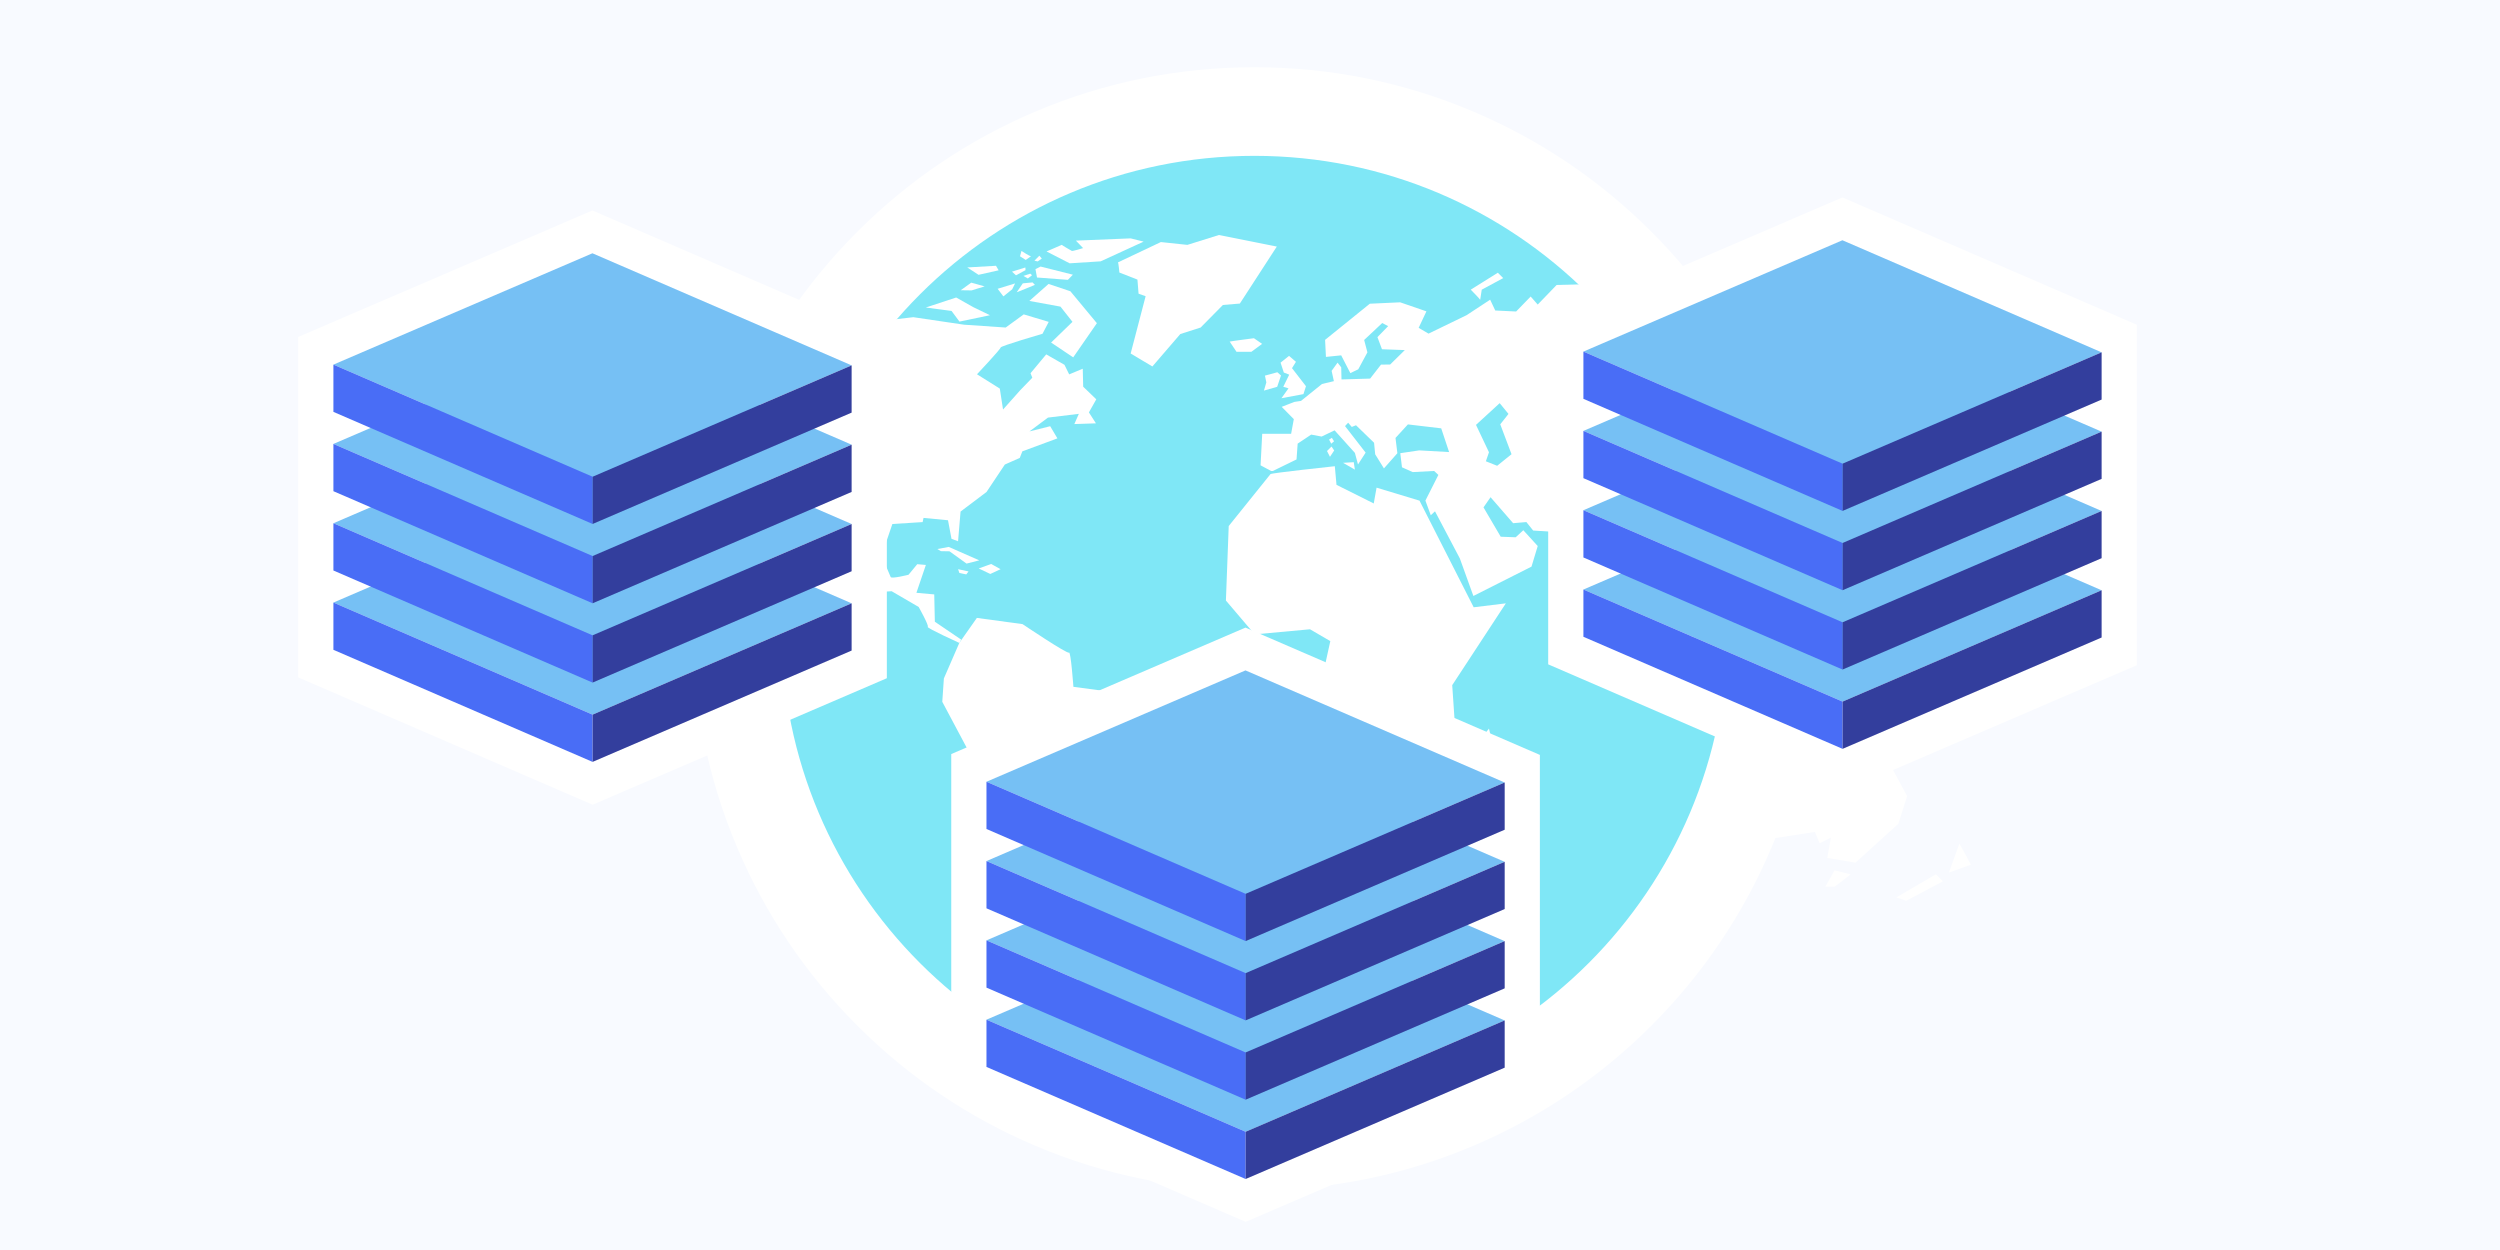 <?xml version="1.0" encoding="UTF-8"?><svg id="Layer_2" xmlns="http://www.w3.org/2000/svg" viewBox="0 0 800 400"><defs><style>.cls-1{fill:#333e9d;}.cls-2,.cls-3{fill:#fff;}.cls-3,.cls-4{fill-rule:evenodd;}.cls-5{fill:#7fe7f6;}.cls-4{fill:#76c0f4;}.cls-6{fill:#f8faff;}.cls-7{fill:#496df6;}</style></defs><g id="Layer_1-2"><g><rect class="cls-6" width="800" height="400"/><g><circle class="cls-5" cx="401.39" cy="201.18" r="165.48" transform="translate(-24.69 342.75) rotate(-45)"/><path class="cls-2" d="M401.39,49.87c83.57,0,151.31,67.74,151.31,151.31s-67.74,151.31-151.31,151.31-151.31-67.74-151.31-151.31S317.83,49.87,401.39,49.87m0-28.35c-24.24,0-47.77,4.75-69.94,14.13-21.4,9.05-40.61,22-57.1,38.49-16.49,16.49-29.44,35.7-38.49,57.1-9.38,22.17-14.13,45.7-14.13,69.94s4.75,47.77,14.13,69.94c9.05,21.4,22,40.61,38.49,57.1,16.49,16.49,35.7,29.44,57.1,38.49,22.17,9.38,45.7,14.13,69.94,14.13s47.77-4.75,69.94-14.13c21.4-9.05,40.61-22,57.1-38.49s29.44-35.7,38.49-57.1c9.38-22.17,14.13-45.7,14.13-69.94s-4.75-47.77-14.13-69.94c-9.05-21.4-22-40.61-38.49-57.1s-35.7-29.44-57.1-38.49c-22.17-9.38-45.7-14.13-69.94-14.13h0Z"/></g><g><path class="cls-3" d="M364.83,227.63c-.78,.11-10.48-6.39-10.48-6.39l-10.86-1.46s-.83-11.44-1.41-10.94c-.58,.5-14.87-9.12-14.87-9.12l-14.61-1.99-5.61,7.98-4.95,11.39-.51,7.48,8.43,15.84,7.32,6.7,1.83,26.81s-1.2,4.27-.68,4.08c.52-.18,3.59,6.67,3.59,6.67l1.21,6.84,6.39,11.15,2.6-2.46-.36-3.2,4.14,.27-1.71-2.37-3.68-4.53,1.4-2.89-1.36-4.45,3.16,.07-.55-3.15,5.66-1.49-2.32-5.95,4.98,.68,6.13-15.26,7.25-3.58,3.88-15s6.77-11.83,5.99-11.71Z"/><path class="cls-3" d="M299.15,198.93l-.19-8.72-5.71-.51,3.03-8.92-2.76-.24-2.79,3.38s-5.43,1.38-5.71,.73l-2.92-6.83,3.46-10.14,9.68-.61,.29-1.34,7.83,.75,1.12,5.95,2.1,.77,.8-9.5,8.31-6.27,5.86-8.78,4.78-2.12,.82-2.1,11.22-4.15-2.31-3.89-6.63,1.66,5.92-4.42,9.88-1.2-1.44,3.27,6.91-.23-2.25-3.5,2.36-4.19-4.19-4.04-.14-5.75-4.34,1.81-1.51-3.06-5.84-3.34-5.02,6.03,.57,1.44-3.84,3.97-5.53,6.21-1.03-6.7-7.3-4.58s7.59-8.07,7.56-8.56c-.03-.5,13.4-4.4,13.4-4.4l1.99-3.81-8-2.4-5.77,4.21-13.27-.9-16.3-2.41-10.74,1.26-16.47-3.29-21.36,3.7,1.2,1.73,3.03,3.08,4.59,5.6,13.43,5.39-1.39,11.72,2.51,4.57-2.77,.04s-7.03,12.87-7.5,12.75c-.46-.13,2.09,9.23,2.09,9.23l1.93,12.44,5.41,6.24-3.4-12.22,.89-1.21,7.35,14.82,.27,4.89,10.09,7.19,3.92-.24,8.65,5.05s3.39,6.03,2.9,6.35c-.49,.33,10.14,5.17,10.14,5.17l.56-1.08-8.39-5.7Z"/><polygon class="cls-3" points="307.03 102.91 316.78 100.87 311.41 98.27 305.98 95.2 296.26 98.4 304.5 99.51 307.03 102.91"/><path class="cls-3" d="M343.42,114.37l7.58-10.95-8.47-10.21s-6.9-2.34-6.99-2.35l-6.15,5.44,9.96,1.82,3.84,4.87-6.84,6.63,7.08,4.74Z"/><path class="cls-3" d="M315.1,91.65l-4.31-1.2-3.36,2.43,3.5,.05s4.08-1.3,4.16-1.28Z"/><polygon class="cls-3" points="319.56 86.5 318.72 85.05 309.53 85.58 313.13 87.94 319.56 86.5"/><polygon class="cls-3" points="321.08 94.84 323.9 92.58 324.83 90.69 319.25 92.41 321.08 94.84"/><path class="cls-3" d="M325.35,93.52s5.55-2.19,5.82-2.36l-.75-.79-3.12,.3-1.95,2.85Z"/><polygon class="cls-3" points="343.32 87.9 332.99 85.3 331.35 86.12 331.84 88.8 341.72 89.55 343.32 87.9"/><polygon class="cls-3" points="328.17 86.45 328.12 85.59 323.83 86.93 325.12 88.1 328.17 86.45"/><path class="cls-3" d="M329.89,81.97c-.3,.11-3.02-1.67-3.02-1.67l-.47,1.71,1.83,1.17s1.96-1.32,1.66-1.21Z"/><polygon class="cls-3" points="333.38 82.73 332.59 81.83 331.02 83.41 332.07 83.66 333.38 82.73"/><polygon class="cls-3" points="327.5 88.29 328.9 89.11 330.25 88.07 329.68 87.57 327.5 88.29"/><path class="cls-3" d="M352.19,83.64l13.77-6.32-4.15-1.04-17.52,.72,2.3,2.39s-3.34,1.04-3.61,.9c-.27-.14-3.16-1.81-3.21-1.94l-4.88,2.12,7.4,3.79,9.89-.63Z"/><path class="cls-3" d="M408.58,78.9l-18.51-3.7-10.11,3.16-8.49-.9-13.72,6.5c.18,.18,.45,3.25,.45,3.25l5.78,2.26,.36,4.51,2.26,.81-4.79,18.33,6.95,4.15,8.94-10.38,6.5-2.08,7.13-7.22,5.42-.45,11.83-18.24Z"/><path class="cls-3" d="M395.66,112.57h4.79l3.43-2.53-2.62-1.81s-7.67,.99-7.76,1.08l2.17,3.25Z"/><path class="cls-3" d="M303.62,175.01l-3.66,.68s1.13,.68,1.13,.68l2.75,.05,5.46,3.93,4.06-1.04-9.75-4.29Z"/><path class="cls-3" d="M320.18,182.14l-3.02-1.67-3.97,1.44s3.7,1.76,3.7,1.76l3.3-1.53Z"/><path class="cls-3" d="M307,183.36l2.21,.45,.72-.95-3.34-.72c0,.09,.41,1.22,.41,1.22Z"/><path class="cls-3" d="M454.22,160.2l-13.72-4.15-.9,5.06-11.92-5.96-.54-5.96s-20.4,2.17-20.59,2.53l-13.36,16.61-.9,23.84,9.21,10.83,17.7-1.63,6.5,3.79-1.99,9.03,6.68,15.35-4.33,9.93,8.31,27.27,13.54-1.26,17.88-30.34-1.08-15.89,17.16-26.18-10.29,1.26-17.34-34.13Z"/><polygon class="cls-3" points="473.32 237.14 469.64 239.88 468.39 253.83 472.81 250.67 477.56 237.82 476.47 233.15 473.32 237.14"/><path class="cls-3" d="M429.77,148.1l3.79,2.19s-.34-2.39-.36-2.39l-3.43,.2Z"/><path class="cls-3" d="M425.59,146.18l1.35-2.03-.86-1.26s-1.44,1.44-1.44,1.44l.95,1.85Z"/><path class="cls-3" d="M426.9,141.22s-.68-1.13-.7-1.11l-.9,.56,.7,1.31,.9-.77Z"/><path class="cls-3" d="M542.07,184.08l1.44,14.36,2.71,4.51,1.08,4.6,3.25,2.26,.09-4.69-4.78-7.86,1.08-6.23,7.13,6.95,4.79-5.42-6.41-10.38,3.52-4.79,2.98,1.26,8.31-4.24,5.42-10.38-9.48-14.81,2.8-3.16,5.51,1.44,4.79,8.58,3.25-1.26-3.97-6.86,1.9-5.33,3.88-.27,1.86-7.71-6.38-10.4-5.42-.77,2.89-7.54,19.01-3.39-.68,6.41,4.29,8.94,3.84,1.63,1.63-20,8.53-.41,.54-2.89-27.94-6.05-24.29-1.08-1.4-4.38-19.91-1.81-15.39,1.04-.63-3.39-23.79,.63-6.05,6.27-2.26-2.57-4.65,4.79-6.68-.32-1.63-3.46-7.53,4.95-12.19,5.91-3.16-1.85,2.48-5.28-8.4-2.89-9.71,.45-14.31,11.56,.27,5.46,4.88-.5,2.93,5.69,2.53-1.22,2.93-5.42-1.04-3.97,5.78-5.42,1.9,.99-3.43,3.52,1.45,3.88,7.31,.27-4.69,4.61-2.93,.04-3.48,4.47-9.16,.27-.09-3.88-1.17-1.49-1.9,2.62,.72,3.3-3.79,.9-6.73,5.42-2.12,.32-4.06,1.58,3.88,3.93-.86,4.69h-9.25l-.53,10.09,3.36,1.81h.58l7.57-3.69,.36-5.06,4.33-2.89,3.34,.63,4.15-1.99,6.5,7.22,.99,3.7,2.44-3.79-6.59-8.49,.99-1.08,1.17,1.35,1.35-.54,5.78,5.6,.36,3.7,2.8,4.51,4.3-4.86-.6-4.89,3.97-4.33,10.66,1.26,2.52,7.59-9.57-.54-6.05,.9,.54,4.51,3.43,1.54,6.86-.36,1.36,1.26-4.15,8.22,1.72,4.69,1.35-1.26,7.95,15.08,4.33,12.01,18.6-9.39,1.99-6.59-4.61-5.06-2.44,2.26-4.79-.18-5.51-9.39,2.26-3.25,7.22,8.31,4.24-.36,2.17,2.71,10.74,.72,3.61,6.86,3.7-1.26,7.04,22.3,5.15-11.74,13.18-11.38,5.6,11.47,2.44-2.71Zm-62.98-35.03l-3.61-1.44,.99-2.89-4.15-8.76,7.58-6.95,2.8,3.43c.27-.27-2.62,3.34-2.62,3.34l3.61,9.57-4.6,3.7Z"/><path class="cls-3" d="M412.55,119.89l-1.9,3.88,1.67,.5-2.26,3.16,7.04-1.31,.81-2.53-4.47-5.78,1.26-2.03-2.21-1.9s-2.71,2.17-2.71,2.17l1.04,3.16,1.72,.68Z"/><path class="cls-3" d="M405.23,122.37l-.77,2.62,4.24-1.22,1.22-3.61-1.17-1.04s-3.97,1.08-3.97,1.08l.45,2.17Z"/><path class="cls-3" d="M519.85,196.88l-.95,6.23,3.25-1.54-.59-2.35s-1.72-2.44-1.72-2.35Z"/><path class="cls-3" d="M580.16,125.42l7.22,11.56,1.04-2.66-6.64-8.35s-1.44-.5-1.63-.54Z"/><path class="cls-3" d="M592.08,144.33l1.99-2.35s-5.87-3.02-5.91-2.93l.5,4.15,3.43,1.13Z"/><path class="cls-3" d="M588.52,158.28l4.79-2.84-.81-7.45s-2.66-2.48-2.71-2.48l.59,5.78-3.16,3.84-4.51,1.17,.32,1.13,4.51-.32,.99,1.17Z"/><path class="cls-3" d="M584.14,161.85l.09-2.57-3.43-.14c.05-.09,1.67,3.39,1.67,3.39l1.67-.68Z"/><path class="cls-3" d="M587.3,160.27l.05-1.67-2.03,.23s.32,1.26,.32,1.26l1.67,.18Z"/><polygon class="cls-3" points="539.58 204.1 546.89 217.65 552.58 222.88 553.39 218.28 543.73 204.74 539.58 204.1"/><path class="cls-3" d="M568.74,202.66l-10.47,8.22,1.08,6.5,7.13,2.08,4.51-7.67,.36-7.67s-2.71-1.44-2.62-1.44Z"/><path class="cls-3" d="M553.76,223.34h.04s-.03-.02-.04,0Z"/><path class="cls-3" d="M564.41,226.5l-3.88-2.53-6.73-.63c.2,.15,.95,1.8,.95,1.8l7.67,2.71,1.99-1.36Z"/><polygon class="cls-3" points="610.28 254.76 604.69 244.37 603.68 234.89 602.15 233.54 597.18 242.3 593.84 234.26 588.52 232.82 583.19 237.6 577.23 236.25 559.17 249.61 556.81 269.93 580.75 266.22 582.29 269.83 585.9 268.03 584.72 274.53 593.75 276.06 607.48 263.6 610.28 254.76"/><path class="cls-3" d="M587.07,278.5l-2.98,5.24h2.98s5.24-3.88,5.06-3.97l-5.06-1.26Z"/><polygon class="cls-3" points="606.84 287.17 610 288.25 621.74 282.02 619.49 279.77 606.84 287.17"/><path class="cls-3" d="M626.98,270.02l-3.34,9.21,7.04-2.53s-3.52-6.68-3.7-6.68Z"/><path class="cls-3" d="M605.4,227.02l6.23,4.62,.72-1.99-5.78-8.31-10.2-4.6-3.07,1.99-3.34-4.06s-2.08,1.9-2.17,2.08l9.48,7.67-1.08,2.35,9.21,.26Z"/><path class="cls-3" d="M616.14,225.77s1.44-2.53,1.35-2.71l-5.87,1.17,.81,1.81,3.7-.27Z"/><path class="cls-3" d="M574.43,219.72l1.53-4.15s-2.26-3.52-2.26-3.61l-3.61,7.86,4.33-.09Z"/><path class="cls-3" d="M580.12,231.19l-.81-2.62-10.65-1.35c-.09,.09,1.9,2.8,1.9,2.8l9.57,1.17Z"/><path class="cls-3" d="M572.99,183.25l-.18,6.32,3.34,.81-.72-5.78s-2.44-1.63-2.44-1.35Z"/><path class="cls-3" d="M574.7,196.07h3.07l-1.81-3.7s-2.71-.63-2.62-.63l1.35,4.33Z"/><polygon class="cls-3" points="581.83 200.31 581.11 198.96 577.41 200.76 580.21 203.47 581.83 200.31"/><path class="cls-3" d="M474.17,92.69l6.86-3.7-1.72-1.72-8.67,5.42s3.02,3.07,3.02,3.25l.5-3.25Z"/></g><g><polygon class="cls-3" points="95.42 107.82 95.42 216.76 189.64 257.51 283.79 217.03 283.79 108.1 189.57 67.35 95.42 107.82"/><g><g><polygon class="cls-4" points="106.69 192.82 189.63 228.69 272.52 193.06 189.58 157.19 106.69 192.82"/><polygon class="cls-7" points="189.63 243.81 106.69 207.94 106.69 192.82 189.63 228.69 189.63 243.81"/><polygon class="cls-1" points="189.64 243.8 272.52 208.18 272.52 193.06 189.64 228.68 189.64 243.8"/></g><g><polygon class="cls-4" points="106.69 167.44 189.63 203.31 272.52 167.68 189.58 131.81 106.69 167.44"/><polygon class="cls-7" points="189.63 218.43 106.69 182.56 106.69 167.44 189.63 203.31 189.63 218.43"/><polygon class="cls-1" points="189.64 218.42 272.52 182.8 272.52 167.68 189.64 203.3 189.64 218.42"/></g><g><polygon class="cls-4" points="106.69 142.06 189.63 177.93 272.52 142.3 189.58 106.43 106.69 142.06"/><polygon class="cls-7" points="189.63 193.05 106.69 157.18 106.69 142.06 189.63 177.93 189.63 193.05"/><polygon class="cls-1" points="189.64 193.05 272.52 157.42 272.52 142.3 189.64 177.93 189.64 193.05"/></g><g><polygon class="cls-4" points="106.69 116.68 189.63 152.55 272.52 116.92 189.58 81.05 106.69 116.68"/><polygon class="cls-7" points="189.63 167.67 106.69 131.8 106.69 116.68 189.63 152.55 189.63 167.67"/><polygon class="cls-1" points="189.64 167.67 272.52 132.04 272.52 116.92 189.64 152.55 189.64 167.67"/></g></g></g><g><polygon class="cls-3" points="304.4 241.3 304.4 350.24 398.61 390.99 492.77 350.51 492.76 241.57 398.55 200.83 304.4 241.3"/><g><g><polygon class="cls-4" points="315.67 326.3 398.61 362.17 481.49 326.54 398.55 290.67 315.67 326.3"/><polygon class="cls-7" points="398.61 377.29 315.67 341.42 315.67 326.3 398.61 362.17 398.61 377.29"/><polygon class="cls-1" points="398.61 377.28 481.5 341.65 481.5 326.53 398.61 362.16 398.61 377.28"/></g><g><polygon class="cls-4" points="315.67 300.92 398.61 336.79 481.49 301.16 398.55 265.29 315.67 300.92"/><polygon class="cls-7" points="398.61 351.91 315.67 316.04 315.67 300.92 398.61 336.79 398.61 351.91"/><polygon class="cls-1" points="398.61 351.9 481.5 316.27 481.5 301.15 398.61 336.78 398.61 351.9"/></g><g><polygon class="cls-4" points="315.67 275.54 398.61 311.41 481.49 275.78 398.55 239.91 315.67 275.54"/><polygon class="cls-7" points="398.61 326.53 315.67 290.66 315.67 275.54 398.61 311.41 398.61 326.53"/><polygon class="cls-1" points="398.61 326.52 481.5 290.89 481.5 275.77 398.61 311.4 398.61 326.52"/></g><g><polygon class="cls-4" points="315.67 250.16 398.61 286.03 481.49 250.4 398.55 214.53 315.67 250.16"/><polygon class="cls-7" points="398.61 301.15 315.67 265.28 315.67 250.16 398.61 286.03 398.61 301.15"/><polygon class="cls-1" points="398.61 301.14 481.5 265.51 481.5 250.39 398.61 286.02 398.61 301.14"/></g></g></g><g><polygon class="cls-3" points="495.42 103.65 495.42 212.59 589.63 253.34 683.79 212.86 683.78 103.92 589.57 63.18 495.42 103.65"/><g><g><polygon class="cls-4" points="506.69 188.65 589.63 224.52 672.52 188.89 589.57 153.02 506.69 188.65"/><polygon class="cls-7" points="589.63 239.64 506.69 203.77 506.69 188.65 589.63 224.52 589.63 239.64"/><polygon class="cls-1" points="589.63 239.63 672.52 204 672.52 188.88 589.63 224.51 589.63 239.63"/></g><g><polygon class="cls-4" points="506.69 163.27 589.63 199.14 672.52 163.51 589.57 127.64 506.69 163.27"/><polygon class="cls-7" points="589.63 214.26 506.69 178.39 506.69 163.27 589.63 199.14 589.63 214.26"/><polygon class="cls-1" points="589.63 214.25 672.52 178.62 672.52 163.5 589.63 199.13 589.63 214.25"/></g><g><polygon class="cls-4" points="506.69 137.89 589.63 173.76 672.52 138.13 589.57 102.26 506.69 137.89"/><polygon class="cls-7" points="589.63 188.88 506.69 153.01 506.69 137.89 589.63 173.76 589.63 188.88"/><polygon class="cls-1" points="589.63 188.87 672.52 153.24 672.52 138.12 589.63 173.75 589.63 188.87"/></g><g><polygon class="cls-4" points="506.69 112.51 589.63 148.38 672.52 112.75 589.57 76.88 506.69 112.51"/><polygon class="cls-7" points="589.63 163.5 506.69 127.63 506.69 112.51 589.63 148.38 589.63 163.5"/><polygon class="cls-1" points="589.63 163.49 672.52 127.86 672.52 112.74 589.63 148.37 589.63 163.49"/></g></g></g></g></g></svg>